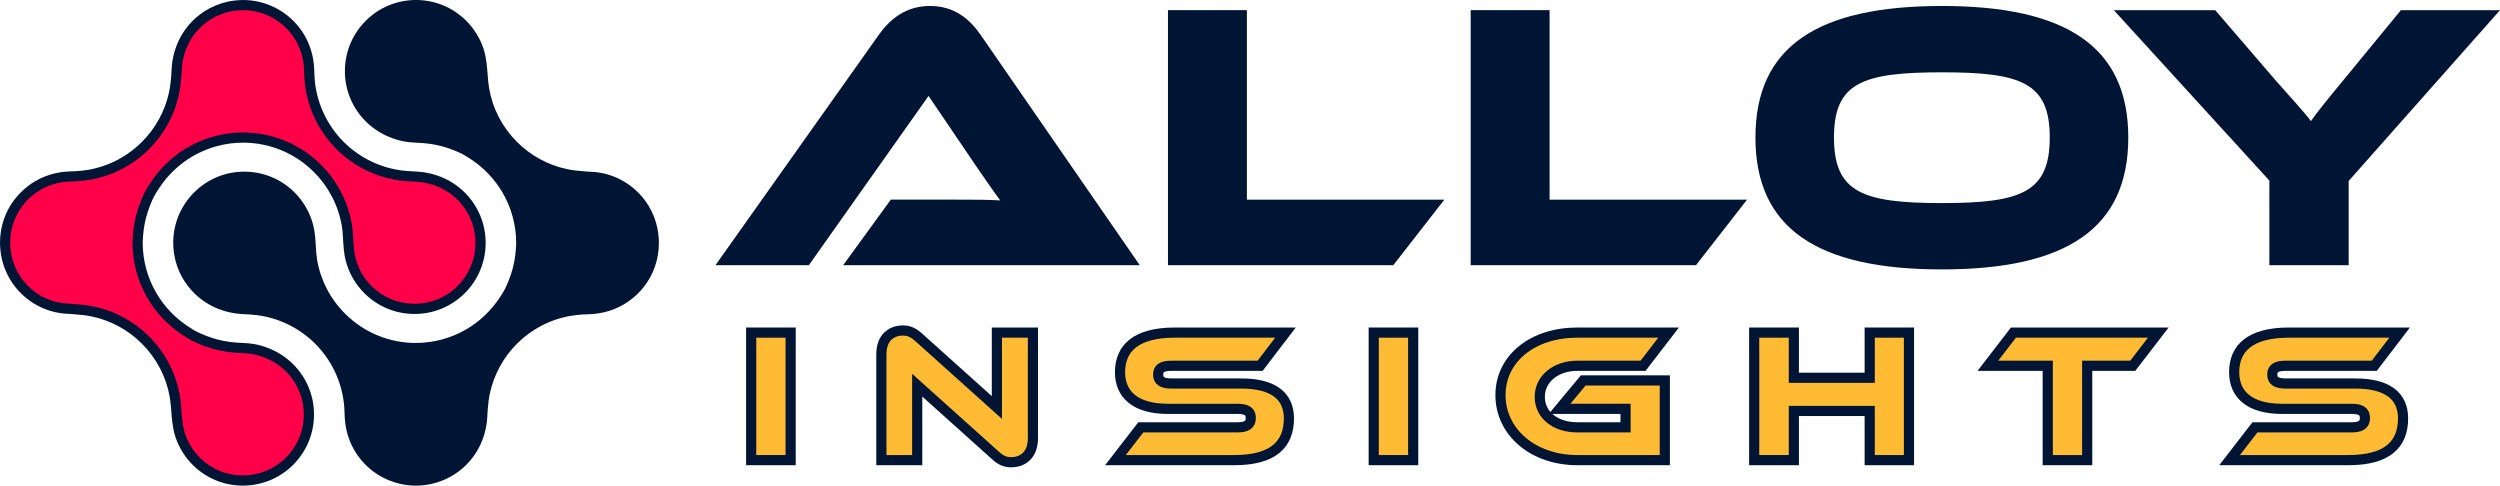 <?xml version="1.0" encoding="UTF-8"?><svg id="ALLOY_INSIGHTS_LOGO" xmlns="http://www.w3.org/2000/svg" viewBox="0 0 1967.3 382.14"><defs><style>.cls-1{fill:#001433;}.cls-2{fill:#fb3;stroke:#001433;stroke-miterlimit:10;stroke-width:8px;}.cls-3{fill:#ff0049;}</style></defs><g id="LOGO"><g id="RED"><path class="cls-3" d="M191.13,378.14c-13.66,0-26.55-5.26-36.31-14.8-5.91-5.78-10.4-12.96-12.98-20.75-2.05-6.18-2.57-12.92-3.08-19.43-.31-4-.6-7.77-1.22-11.33-2.94-16.8-10.9-32.09-23.03-44.21-11.24-11.24-25.35-18.97-40.79-22.35-5.43-1.19-10.69-1.61-15.77-2.03-.83-.07-1.65-.13-2.47-.2-13.73-.12-26.61-5.51-36.29-15.18-9.22-9.22-14.59-21.52-15.12-34.65l-.03-.44c-.02-.31-.04-.62-.04-.94,0-.51,0-.99,.02-1.46l.02-.53c.02-1.13,.05-2.16,.14-3.26l.04-.34c1.03-11.46,5.63-21.93,13.31-30.34,7.25-7.95,16.6-13.38,27.03-15.71,5.17-1.15,8.88-1.28,12.8-1.42,.89-.03,1.8-.06,2.75-.11,3.46-.27,6.83-.56,10.01-1.11l.66-.12c.85-.15,1.71-.32,2.56-.5l.25-.06c6.15-1.35,12.08-3.36,17.68-6.01l.1-.05c.89-.42,1.77-.86,2.64-1.31l.22-.11c.88-.46,1.72-.92,2.55-1.39l.28-.16c.82-.48,1.65-.96,2.46-1.47l.28-.17c.82-.51,1.63-1.03,2.43-1.58,.08-.05,.14-.1,.21-.14,4.33-2.94,8.39-6.31,12.07-9.99,2.76-2.76,5.35-5.74,7.69-8.85l.07-.1c4.69-6.25,8.47-13.13,11.22-20.45,.02-.05,.05-.14,.08-.23,1.35-3.6,2.46-7.38,3.29-11.16,1.05-4.78,1.5-9.5,1.84-13.54,.05-.88,.1-1.81,.15-2.72,.27-5.29,.53-10.28,2.92-17.62,2.81-8.65,7.89-16.45,14.68-22.56,4.26-3.83,9.19-6.94,14.64-9.22l.11-.05c1.43-.59,2.88-1.12,4.32-1.58l.52-.16c1.32-.4,2.66-.75,3.96-1.04l.25-.05c.26-.06,.53-.11,.79-.16,1.25-.25,2.4-.43,3.49-.57,.5-.07,1.04-.13,1.59-.18,1.04-.1,1.99-.17,2.92-.2,.74-.03,1.5-.04,2.26-.04,.77,0,1.51,.02,2.26,.05,.86,.04,1.79,.1,2.9,.21,.56,.06,1.08,.12,1.6,.19,1.19,.16,2.38,.36,3.52,.59,.32,.06,.65,.13,.97,.21,1.29,.28,2.63,.64,3.98,1.06,.1,.03,.26,.08,.43,.13,1.52,.48,2.97,1.01,4.35,1.6l.1,.04c5.52,2.33,10.51,5.5,14.82,9.43,7.95,7.25,13.38,16.6,15.71,27.03,1.15,5.17,1.28,8.88,1.42,12.8,.09,2.47,.18,5.03,.54,8.17,2.12,18.42,10.55,35.81,23.72,48.99,12.9,12.89,29.9,21.27,47.89,23.59,3.53,.45,6.4,.6,9.17,.74,5.29,.27,10.28,.53,17.62,2.92,8.64,2.81,16.45,7.89,22.56,14.68,18.45,20.52,17.6,51.9-1.92,71.43-9.81,9.81-22.86,15.21-36.73,15.21h0c-13.87,0-26.92-5.4-36.73-15.21-6.57-6.57-11.27-14.78-13.57-23.73-1.35-5.23-1.66-10.66-1.97-15.91-.22-3.87-.44-7.53-1.03-11.05-2.9-17.07-10.96-32.57-23.31-44.84-15.64-15.52-36.37-24.07-58.37-24.07-14.68,0-29.12,3.9-41.75,11.29-11.07,6.47-20.63,15.57-27.65,26.31-3.76,5.76-4.74,7.49-7.53,14.45-2.54,6.34-4.29,13.01-5.2,19.82-.5,3.75-.66,6.85-.8,9.59,0,.19,0,.38-.02,.57,0,.19-.01,.38-.01,.58,0,14.68,3.9,29.12,11.29,41.75,6.47,11.07,15.57,20.63,26.31,27.65,5.78,3.78,7.52,4.76,14.45,7.53,6.35,2.54,13.02,4.29,19.82,5.2,3.76,.5,6.81,.66,9.76,.81,6.53,.34,12.17,.63,21.37,4.5,6.81,2.87,13.08,7.27,18.12,12.74,18.9,20.55,18.23,52.12-1.52,71.87-9.81,9.81-22.86,15.21-36.75,15.21Z"/><path class="cls-1" d="M191.3,8c.69,0,1.38,.02,2.07,.05,.91,.04,1.81,.11,2.71,.2,.49,.05,.97,.11,1.46,.17,1.09,.15,2.17,.33,3.25,.54,.3,.06,.6,.12,.9,.19,1.24,.27,2.46,.6,3.68,.98,.14,.04,.28,.09,.43,.13,1.34,.43,2.67,.91,3.98,1.46,.03,.01,.05,.02,.07,.03,4.91,2.06,9.56,4.93,13.7,8.71,7.15,6.52,12.32,15.18,14.5,24.95,1.78,8,.94,12.27,1.89,20.56,2.3,19.96,11.38,37.87,24.86,51.36,13.23,13.23,30.71,22.21,50.21,24.73,10.58,1.36,15.58,.09,26.07,3.5,8.1,2.63,15.26,7.37,20.83,13.55,17.01,18.93,16.22,47.91-1.78,65.92-9.36,9.36-21.63,14.04-33.9,14.04s-24.54-4.68-33.9-14.04c-5.96-5.96-10.36-13.48-12.52-21.89-2.19-8.51-1.46-17.95-2.93-26.64-3.1-18.23-11.87-34.53-24.44-47.01-15.72-15.59-37.33-25.23-61.18-25.23-15.94,0-30.9,4.31-43.77,11.83-11.67,6.82-21.6,16.29-28.98,27.57-3.98,6.08-5.04,8.03-7.9,15.16-2.67,6.66-4.5,13.66-5.45,20.78-.52,3.88-.69,7.06-.84,9.99,0,.43-.03,.85-.03,1.28,0,15.94,4.31,30.9,11.83,43.77,6.82,11.67,16.28,21.6,27.58,28.98,6.08,3.98,8.03,5.05,15.16,7.9,6.66,2.67,13.66,4.5,20.77,5.45,12.32,1.65,17.56-.25,30.11,5.03,6.4,2.69,12.09,6.73,16.72,11.76,17.38,18.89,16.75,48.17-1.41,66.33-9.36,9.36-21.63,14.04-33.92,14.04s-24.2-4.55-33.51-13.66c-5.39-5.28-9.55-11.82-11.98-19.15-3.09-9.32-2.47-20.51-4.16-30.19-3.08-17.57-11.52-33.73-24.14-46.35-11.74-11.73-26.56-19.88-42.76-23.43-6.67-1.46-13.02-1.82-18.91-2.32-12.21-.07-24.38-4.74-33.65-14.01-8.86-8.86-13.48-20.35-13.95-31.98-.02-.44-.06-.87-.07-1.3,0-.6,.03-1.21,.04-1.81,.02-1.01,.04-2.02,.13-3.03,.01-.12,.03-.25,.04-.37,.91-10.08,4.96-19.93,12.27-27.95,6.52-7.15,15.18-12.32,24.95-14.5,5.98-1.33,9.88-1.2,14.93-1.44,3.56-.28,7.09-.59,10.43-1.16,.23-.04,.46-.09,.69-.13,.9-.16,1.81-.33,2.7-.53,.11-.02,.22-.05,.33-.08,6.41-1.4,12.6-3.51,18.47-6.29,.03-.02,.06-.03,.1-.04,.93-.44,1.86-.91,2.78-1.38,.08-.04,.17-.09,.25-.13,.89-.46,1.77-.95,2.65-1.44,.1-.06,.2-.11,.3-.17,.87-.5,1.73-1.01,2.58-1.54,.09-.05,.18-.11,.27-.17,.86-.54,1.72-1.09,2.57-1.66,.05-.04,.11-.07,.16-.11,4.53-3.08,8.78-6.59,12.7-10.5,2.92-2.92,5.63-6.04,8.09-9.32,.01-.02,.03-.03,.04-.05,4.92-6.56,8.88-13.77,11.76-21.44,.02-.05,.04-.1,.06-.15,1.43-3.83,2.6-7.76,3.48-11.79,1.07-4.88,1.54-9.58,1.92-14.06,.41-6.58,.27-11.4,2.88-19.44,2.64-8.1,7.37-15.26,13.56-20.83,4.1-3.68,8.68-6.48,13.51-8.5,.04-.02,.07-.03,.11-.04,1.31-.54,2.64-1.03,3.98-1.45,.16-.05,.31-.1,.46-.14,1.22-.37,2.44-.69,3.68-.96,.31-.07,.62-.13,.93-.19,1.07-.21,2.15-.39,3.23-.53,.5-.07,.99-.12,1.49-.17,.9-.09,1.79-.15,2.68-.19,.7-.03,1.4-.04,2.11-.04m.03-8h-.03c-.87,0-1.67,.02-2.44,.05-.98,.04-2.01,.11-3.13,.22-.54,.05-1.13,.11-1.76,.2-1.18,.15-2.4,.35-3.73,.61-.25,.05-.54,.11-.83,.17l-.19,.04h-.04l-.04,.02c-1.4,.31-2.84,.68-4.26,1.11-.17,.05-.35,.11-.53,.16-1.57,.49-3.13,1.07-4.67,1.7l-.13,.05-.12,.05h-.02c-5.81,2.46-11.07,5.78-15.63,9.88-7.32,6.58-12.78,14.99-15.81,24.3-2.55,7.84-2.82,13.1-3.11,18.65-.04,.87-.09,1.76-.15,2.68-.33,3.9-.76,8.42-1.75,12.93-.78,3.58-1.84,7.17-3.15,10.66-.03,.08-.06,.17-.09,.25-2.62,6.93-6.2,13.45-10.65,19.38l-.13,.17v.02c-2.22,2.93-4.66,5.73-7.26,8.34-3.5,3.5-7.35,6.69-11.46,9.49-.08,.05-.16,.1-.23,.16-.72,.49-1.47,.98-2.3,1.49l-.09,.06-.07,.04-.04,.02-.08,.05c-.69,.43-1.45,.89-2.33,1.39l-.03,.02h0l-.24,.14c-.82,.46-1.59,.89-2.36,1.29l-.28,.15c-.88,.46-1.7,.86-2.47,1.23h-.02l-.03,.02h-.03l-.03,.03c-5.33,2.52-10.97,4.44-16.76,5.71l-.07,.02-.07,.02-.21,.05c-.68,.15-1.44,.29-2.39,.46l-.42,.08-.25,.05c-2.99,.51-6.22,.79-9.55,1.05-.91,.04-1.78,.07-2.63,.1-3.93,.14-7.99,.28-13.53,1.51-11.24,2.51-21.31,8.36-29.12,16.92C6.32,162.24,1.37,173.49,.25,185.74c-.02,.15-.03,.27-.04,.39v.12c-.11,1.2-.14,2.35-.16,3.52v.45c-.03,.48-.05,1.02-.04,1.62v.06c0,.37,.03,.74,.05,1.11,0,.12,.02,.25,.02,.37,.57,14.12,6.35,27.37,16.29,37.3,10.39,10.39,24.2,16.18,38.93,16.35,.77,.07,1.55,.13,2.33,.19,4.95,.4,10.07,.82,15.24,1.95,14.69,3.22,28.11,10.58,38.81,21.28,11.54,11.54,19.12,26.09,21.92,42.08,.59,3.36,.87,7.05,1.18,10.95,.52,6.75,1.07,13.73,3.27,20.38,2.78,8.4,7.62,16.13,13.98,22.35,10.51,10.28,24.4,15.94,39.11,15.94s29.01-5.82,39.57-16.39c10.25-10.25,16.06-23.88,16.37-38.38,.31-14.5-4.92-28.36-14.73-39.03-5.43-5.89-12.17-10.64-19.51-13.72-9.84-4.14-16.09-4.46-22.71-4.8-2.87-.15-5.83-.3-9.44-.78-6.47-.87-12.82-2.53-18.86-4.95-6.65-2.66-8.17-3.52-13.75-7.17-10.23-6.68-18.89-15.78-25.05-26.32-7.03-12.02-10.74-25.76-10.74-39.73,0-.15,0-.3,.01-.44,0-.19,.01-.38,.02-.56,.14-2.65,.3-5.65,.77-9.21,.87-6.48,2.54-12.83,4.95-18.86,2.67-6.67,3.53-8.19,7.17-13.75,6.68-10.22,15.78-18.88,26.32-25.05,12.02-7.03,25.76-10.74,39.73-10.74,20.94,0,40.66,8.13,55.55,22.91,11.75,11.67,19.42,26.43,22.19,42.67,.56,3.29,.76,6.85,.98,10.61,.32,5.45,.64,11.08,2.09,16.68,2.48,9.64,7.53,18.48,14.61,25.55,10.57,10.56,24.61,16.38,39.55,16.38s28.99-5.82,39.56-16.38c21.03-21.04,21.94-54.83,2.07-76.93-6.59-7.32-14.99-12.79-24.31-15.81-7.84-2.55-13.09-2.82-18.65-3.11-2.7-.14-5.49-.28-8.87-.72-17.11-2.2-33.3-10.18-45.57-22.45-12.53-12.53-20.55-29.09-22.57-46.62-.34-2.99-.43-5.46-.52-7.86-.14-3.93-.28-7.99-1.52-13.52-2.51-11.25-8.36-21.31-16.92-29.12-4.63-4.22-9.97-7.63-15.89-10.13h-.02l-.15-.07c-1.5-.63-3.07-1.21-4.66-1.71-.18-.06-.35-.11-.53-.17-1.44-.44-2.88-.82-4.27-1.13-.33-.07-.68-.15-1.04-.22-1.22-.25-2.5-.46-3.78-.63-.56-.07-1.12-.14-1.68-.2h-.07c-1.19-.12-2.18-.19-3.14-.23-.86-.04-1.7-.05-2.34-.06h-.03Z"/></g><g id="BLUE"><path class="cls-1" d="M327.15,378.14c-.75,0-1.5-.02-2.25-.06-.86-.03-1.79-.1-2.89-.21l-.24-.03c-.46-.05-.92-.1-1.38-.17-1.07-.13-2.23-.33-3.47-.58-.33-.06-.68-.14-1.03-.22-1.3-.29-2.65-.65-3.94-1.05,0,0-.35-.11-.49-.15-1.42-.45-2.86-.98-4.28-1.58-5.62-2.37-10.62-5.54-14.93-9.48-7.94-7.24-13.37-16.59-15.71-27.03-1.15-5.17-1.28-8.88-1.42-12.8-.09-2.47-.18-5.03-.54-8.18-2.12-18.41-10.54-35.8-23.71-48.98-12.89-12.89-29.9-21.27-47.9-23.59-3.53-.45-6.4-.6-9.18-.75-5.28-.27-10.27-.53-17.61-2.92-8.64-2.81-16.45-7.88-22.56-14.68-18.45-20.52-17.6-51.9,1.92-71.43,9.81-9.81,22.85-15.21,36.73-15.21s26.92,5.4,36.73,15.21c6.57,6.58,11.26,14.78,13.57,23.72,1.35,5.23,1.66,10.66,1.97,15.91,.22,3.88,.44,7.54,1.03,11.05,2.9,17.07,10.96,32.57,23.31,44.84,15.64,15.52,36.37,24.06,58.37,24.06,14.69,0,29.12-3.9,41.75-11.28,11.08-6.48,20.64-15.58,27.65-26.31,3.76-5.75,4.74-7.49,7.53-14.45,2.54-6.34,4.29-13.01,5.2-19.82,.51-3.79,.68-7,.81-9.59,0-.21,.01-.41,.02-.62,0-.18,.01-.36,.01-.54,0-14.69-3.9-29.12-11.29-41.75-6.47-11.07-15.57-20.64-26.31-27.65-5.77-3.77-7.51-4.75-14.45-7.53-6.34-2.54-13.01-4.29-19.82-5.21-3.76-.5-6.81-.66-9.75-.81-6.53-.34-12.18-.63-21.38-4.5-6.83-2.87-13.09-7.28-18.12-12.74-18.9-20.55-18.23-52.12,1.53-71.87,9.81-9.81,22.86-15.21,36.74-15.21s26.55,5.26,36.31,14.8c5.91,5.78,10.4,12.96,12.98,20.75,2.05,6.18,2.57,12.91,3.08,19.42,.31,4,.6,7.78,1.23,11.34,2.94,16.8,10.9,32.08,23.03,44.21,11.25,11.24,25.35,18.97,40.79,22.35,5.43,1.19,10.69,1.62,15.78,2.03,.83,.07,1.65,.13,2.46,.2,13.74,.12,26.62,5.51,36.29,15.18,9.23,9.22,14.6,21.53,15.12,34.65l.02,.3c.03,.37,.05,.74,.05,1.12,0,.41,0,.86-.02,1.31,0,.2-.01,.4-.02,.59-.02,1-.05,2.14-.15,3.31-.01,.17-.03,.33-.05,.49-1.04,11.38-5.64,21.81-13.29,30.2-7.25,7.94-16.59,13.37-27.03,15.7-5.18,1.16-8.88,1.29-12.81,1.42-.89,.03-1.79,.06-2.74,.11-3.31,.26-6.81,.56-10.01,1.11l-.62,.12c-.89,.16-1.75,.32-2.6,.5-.15,.04-.26,.06-.37,.08-6.04,1.33-11.93,3.33-17.51,5.96l-.13,.06c-.92,.43-1.8,.88-2.67,1.33l-.19,.09c-.91,.47-1.74,.93-2.57,1.4l-.3,.17c-.83,.47-1.65,.96-2.45,1.46l-.26,.17c-.81,.5-1.61,1.02-2.4,1.55-.08,.06-.16,.11-.25,.17-4.32,2.94-8.37,6.29-12.06,9.98-2.76,2.76-5.36,5.75-7.72,8.9l-.31,.41c-4.55,6.15-8.22,12.88-10.92,20.03-.03,.09-.07,.18-.1,.27-1.35,3.61-2.46,7.38-3.3,11.18-1.04,4.79-1.49,9.5-1.83,13.54-.05,.88-.1,1.81-.15,2.72-.27,5.29-.53,10.28-2.92,17.62-2.82,8.65-7.89,16.45-14.68,22.56-4.24,3.82-9.16,6.91-14.6,9.2-.06,.03-.12,.05-.17,.07-1.36,.57-2.81,1.09-4.3,1.56l-.45,.14c-1.42,.43-2.72,.77-4.03,1.05-.23,.05-.96,.21-.96,.21-1.29,.25-2.44,.44-3.57,.58-.53,.07-1.08,.13-1.62,.18-1,.1-1.95,.17-2.89,.2-.73,.04-1.49,.05-2.26,.05h-.03Z"/><path class="cls-1" d="M327.35,8c12.1,0,24.2,4.55,33.51,13.66,5.39,5.28,9.55,11.82,11.98,19.15,3.09,9.32,2.47,20.51,4.16,30.19,3.07,17.57,11.52,33.73,24.14,46.35,11.74,11.73,26.56,19.88,42.76,23.43,6.67,1.46,13.02,1.82,18.91,2.32,12.21,.07,24.38,4.74,33.64,14.01,8.87,8.86,13.49,20.35,13.95,31.98,.02,.43,.07,.86,.07,1.3,.01,.6-.03,1.21-.03,1.81-.02,1.01-.05,2.03-.13,3.03-.01,.12-.02,.25-.04,.37-.91,10.07-4.95,19.93-12.27,27.95-6.52,7.15-15.18,12.32-24.95,14.5-5.98,1.34-9.87,1.2-14.92,1.44-3.57,.28-7.09,.58-10.44,1.16-.23,.04-.46,.08-.69,.13-.9,.16-1.81,.33-2.7,.53-.11,.02-.22,.05-.33,.07-6.4,1.4-12.59,3.51-18.47,6.29-.03,.02-.06,.03-.1,.05-.93,.44-1.86,.9-2.78,1.38-.08,.04-.17,.08-.25,.13-.89,.47-1.77,.95-2.65,1.45-.1,.06-.2,.11-.3,.17-.87,.5-1.73,1.01-2.58,1.53-.09,.06-.18,.11-.26,.17-.87,.54-1.73,1.1-2.57,1.66-.06,.04-.11,.07-.17,.11-4.53,3.07-8.78,6.58-12.7,10.5-2.93,2.92-5.63,6.05-8.09,9.33-.02,.02-.02,.04-.04,.05-4.91,6.56-8.87,13.78-11.76,21.44-.02,.05-.04,.1-.06,.15-1.44,3.83-2.6,7.77-3.48,11.79-1.06,4.88-1.54,9.58-1.91,14.06-.41,6.58-.27,11.4-2.88,19.44-2.64,8.1-7.37,15.26-13.55,20.83-4.1,3.68-8.69,6.48-13.51,8.5-.03,.02-.07,.03-.1,.04-1.31,.55-2.64,1.03-3.99,1.45-.15,.05-.31,.1-.46,.15-1.22,.37-2.44,.69-3.67,.96-.31,.07-.62,.13-.93,.2-1.07,.21-2.15,.39-3.23,.53-.5,.06-1,.12-1.49,.17-.9,.09-1.79,.15-2.68,.19-.71,.03-1.41,.04-2.11,.04-.69,0-1.38-.01-2.07-.05-.91-.04-1.81-.11-2.71-.2-.49-.05-.97-.11-1.45-.18-1.09-.14-2.17-.32-3.25-.54-.3-.06-.6-.12-.9-.19-1.24-.28-2.47-.6-3.68-.97-.14-.04-.28-.08-.42-.13-1.35-.43-2.67-.92-3.98-1.46-.02-.01-.05-.02-.08-.03-4.9-2.06-9.55-4.93-13.7-8.71-7.15-6.52-12.32-15.17-14.5-24.94-1.78-8-.94-12.27-1.9-20.56-2.3-19.96-11.37-37.86-24.86-51.35-13.23-13.23-30.71-22.22-50.21-24.73-10.58-1.36-15.58-.09-26.06-3.5-8.1-2.63-15.26-7.37-20.83-13.55-17.02-18.93-16.23-47.91,1.78-65.92,9.36-9.36,21.63-14.04,33.9-14.04s24.54,4.68,33.9,14.04c5.96,5.96,10.36,13.48,12.52,21.89,2.19,8.51,1.46,17.95,2.93,26.63,3.09,18.23,11.87,34.53,24.44,47.01,15.71,15.59,37.33,25.22,61.18,25.22,15.94,0,30.91-4.31,43.77-11.83,11.66-6.83,21.6-16.29,28.98-27.57,3.98-6.08,5.05-8.03,7.89-15.16,2.67-6.66,4.5-13.66,5.45-20.77,.52-3.89,.69-7.06,.84-9.99,0-.43,.03-.85,.03-1.28,0-15.94-4.31-30.9-11.84-43.77-6.82-11.67-16.28-21.6-27.57-28.98-6.09-3.98-8.03-5.05-15.15-7.89-6.67-2.67-13.66-4.5-20.77-5.46-12.32-1.65-17.56,.25-30.11-5.03-6.4-2.69-12.1-6.73-16.73-11.76-17.38-18.89-16.75-48.17,1.41-66.34,9.35-9.36,21.63-14.04,33.91-14.04m0-8V0c-14.95,0-29.01,5.82-39.57,16.39-10.25,10.25-16.06,23.88-16.37,38.38-.31,14.5,4.92,28.36,14.73,39.03,5.41,5.88,12.16,10.62,19.51,13.72,9.84,4.14,16.1,4.46,22.72,4.81,2.87,.15,5.83,.3,9.43,.78,6.48,.87,12.82,2.54,18.86,4.95,6.65,2.66,8.17,3.52,13.75,7.16,10.22,6.68,18.88,15.78,25.04,26.32,7.03,12.02,10.74,25.75,10.74,39.73,0,.13,0,.26-.01,.38,0,.21-.02,.42-.02,.63-.13,2.62-.29,5.59-.77,9.19-.87,6.49-2.53,12.84-4.95,18.87-2.67,6.67-3.53,8.2-7.16,13.75-6.68,10.22-15.78,18.88-26.32,25.05-12.01,7.02-25.75,10.74-39.73,10.74-20.94,0-40.66-8.13-55.55-22.9-11.76-11.67-19.43-26.43-22.19-42.67-.56-3.3-.77-6.85-.98-10.62-.32-5.44-.64-11.07-2.09-16.68-2.48-9.63-7.53-18.47-14.61-25.55-10.57-10.57-24.62-16.38-39.56-16.38s-28.99,5.82-39.55,16.38c-21.03,21.03-21.94,54.82-2.07,76.93,6.59,7.32,14.99,12.79,24.3,15.81,7.84,2.55,13.08,2.82,18.64,3.11,2.7,.14,5.5,.28,8.87,.72,17.12,2.2,33.31,10.18,45.58,22.45,12.53,12.54,20.55,29.09,22.57,46.61,.35,2.99,.43,5.47,.52,7.86,.14,3.93,.29,7.99,1.52,13.52,2.51,11.25,8.36,21.31,16.92,29.11,4.64,4.23,10,7.65,15.95,10.16h.03l.11,.06c1.52,.64,3.07,1.2,4.58,1.69,.16,.05,.33,.1,.49,.15l.06,.02c1.37,.42,2.81,.81,4.26,1.13,.37,.09,.74,.17,1.12,.24,1.31,.26,2.54,.47,3.73,.62,.5,.07,.99,.13,1.49,.18l.14,.02h.1c1.16,.13,2.16,.2,3.12,.24,.88,.05,1.7,.05,2.4,.06h.01c1.01,0,1.76-.02,2.49-.05,1-.04,2.01-.11,3.09-.22,.57-.05,1.17-.12,1.76-.2,1.17-.15,2.42-.35,3.75-.61h.05l.05-.02,.18-.04c.28-.06,.56-.12,.85-.18,1.39-.3,2.82-.68,4.25-1.11l.06-.02,.06-.02,.39-.12c1.63-.51,3.19-1.08,4.66-1.69,.06-.02,.12-.05,.18-.08,5.86-2.46,11.16-5.8,15.74-9.92,7.31-6.58,12.78-14.98,15.81-24.3,2.55-7.85,2.82-13.1,3.11-18.66,.04-.87,.09-1.76,.15-2.68,.33-3.89,.76-8.41,1.75-12.94,.79-3.59,1.84-7.16,3.12-10.58,.05-.12,.1-.25,.14-.37,2.59-6.85,6.13-13.3,10.5-19.17,.07-.09,.13-.17,.2-.26,2.24-2.98,4.7-5.82,7.32-8.43,3.5-3.5,7.35-6.69,11.45-9.48,.1-.07,.2-.13,.3-.21,.75-.51,1.51-1,2.24-1.45l.12-.08,.06-.04,.07-.05h0c.76-.47,1.54-.94,2.33-1.39l.1-.05,.05-.03,.03-.02,.13-.07c.77-.44,1.54-.86,2.36-1.29,.1-.05,.2-.1,.29-.15,.83-.43,1.67-.85,2.49-1.24,.04-.02,.08-.04,.13-.06,5.3-2.5,10.91-4.41,16.65-5.67,.13-.03,.26-.05,.38-.08,.81-.18,1.64-.33,2.43-.47h.07l.59-.12c3.01-.51,6.36-.8,9.55-1.05,.91-.04,1.78-.07,2.63-.1,3.93-.14,7.99-.28,13.53-1.52,11.24-2.51,21.31-8.36,29.12-16.91,8.23-9.01,13.18-20.23,14.31-32.46,.02-.19,.04-.37,.06-.56,.11-1.32,.14-2.54,.16-3.58,0-.21,0-.38,.01-.55,.01-.43,.03-.95,.02-1.54,0-.51-.04-.95-.06-1.3l-.02-.27c-.58-14.1-6.36-27.32-16.29-37.23-10.38-10.38-24.19-16.18-38.92-16.35-.77-.06-1.55-.13-2.33-.19-4.95-.4-10.07-.82-15.24-1.95-14.68-3.22-28.1-10.57-38.81-21.28-11.54-11.54-19.12-26.09-21.91-42.07-.59-3.37-.88-7.05-1.18-10.96-.52-6.75-1.07-13.73-3.27-20.37-2.79-8.4-7.62-16.13-13.98-22.35C355.95,5.66,342.06,0,327.35,0h0Z"/></g></g><g><path class="cls-2" d="M622.17,362.08h-31.05v-100.35h31.05v100.35Z"/><path class="cls-2" d="M783.27,358.33l-61.5-55.2v58.95h-28.2v-83.25c0-13.35,8.1-18.75,16.95-18.75,3.75,0,7.5,.9,12.45,5.4l61.5,55.2v-58.95h28.35v83.1c0,13.35-8.1,18.9-17.1,18.9-3.9,0-7.65-.9-12.45-5.4Z"/><path class="cls-2" d="M976.62,301.78c24.45,0,37.65,9.15,37.65,27.45,0,20.55-12.45,32.85-43.05,32.85h-93.45l19.95-25.8h75.9c7.35,0,10.65-2.1,10.65-7.35s-3.3-7.2-10.65-7.2h-54.6c-25.8,0-37.65-11.55-37.65-28.8,0-18.9,12.6-31.2,43.05-31.2h87.15l-19.95,26.1h-69.6c-7.2,0-10.65,1.8-10.65,6.9s3.45,7.05,10.65,7.05h54.6Z"/><path class="cls-2" d="M1112.07,362.08h-31.05v-100.35h31.05v100.35Z"/><path class="cls-2" d="M1245.87,299.38h64.2v62.7h-68.85c-34.8,0-60.45-22.05-60.45-51.15s25.65-49.2,60.45-49.2h71.85l-20.1,26.1h-51.75c-16.8,0-29.55,10.2-29.55,24.45s12.3,24,29.55,24h37.95v-14.55h-51.9l18.6-22.35Z"/><path class="cls-2" d="M1502.21,362.08h-30.9v-38.7h-59.7v38.7h-31.2v-100.35h31.2v35.55h59.7v-35.55h30.9v100.35Z"/><path class="cls-2" d="M1698.41,261.73l-20.1,26.1h-35.85v74.25h-31.05v-74.25h-47.1l20.1-26.1h114Z"/><path class="cls-2" d="M1853.36,301.78c24.45,0,37.65,9.15,37.65,27.45,0,20.55-12.45,32.85-43.05,32.85h-93.45l19.95-25.8h75.9c7.35,0,10.65-2.1,10.65-7.35s-3.3-7.2-10.65-7.2h-54.6c-25.8,0-37.65-11.55-37.65-28.8,0-18.9,12.6-31.2,43.05-31.2h87.15l-19.95,26.1h-69.6c-7.2,0-10.65,1.8-10.65,6.9s3.45,7.05,10.65,7.05h54.6Z"/></g><g><g><path class="cls-1" d="M671.35,204.7l31.69-43.6h48.36c12.18,0,25.98,0,35.45,.59l8.65,.54-5.2-6.93c-4.82-6.43-12-16.88-18.33-26.09l-1.98-2.88-39.23-57.86-96.34,136.23h-63.69L694.96,29.51c10.05-14,22.14-20.81,36.94-20.81s26.66,6.79,36.31,20.77l121.07,175.23h-217.93Z"/><path class="cls-1" d="M731.9,12.7c13.55,0,24.05,6.05,33.02,19.05l116.73,168.95h-202.45l25.87-35.6h46.33c12.12,0,25.85,0,35.2,.58l17.3,1.08-10.4-13.87c-4.77-6.37-11.92-16.78-18.23-25.96l-1.96-2.85-35.99-53.08-6.48-9.56-6.67,9.43-91.81,129.82h-53.88L698.2,31.86c9.39-13.08,20.1-19.17,33.7-19.17m0-8c-19.5,0-31.8,10.8-40.2,22.5l-128.7,181.5h73.5l94.2-133.2,36,53.1c6.6,9.6,15,21.9,20.4,29.1-9.6-.6-23.7-.6-35.7-.6h-50.4l-37.5,51.6h233.4L771.5,27.2c-8.7-12.6-21-22.5-39.6-22.5h0Z"/></g><g><polygon class="cls-1" points="923.1 204.7 923.1 12 977.2 12 977.2 161.1 1128.41 161.1 1094.44 204.7 923.1 204.7"/><path class="cls-1" d="M973.2,16V165.1h147.03l-27.74,35.6h-165.39V16h46.1m8-8h-62.1V208.7h177.3l40.2-51.6h-155.4V8h0Z"/></g><g><polygon class="cls-1" points="1161.29 204.7 1161.29 12 1215.4 12 1215.4 161.1 1366.61 161.1 1332.64 204.7 1161.29 204.7"/><path class="cls-1" d="M1211.4,16V165.1h147.03l-27.74,35.6h-165.39V16h46.1m8-8h-62.1V208.7h177.3l40.2-51.6h-155.4V8h0Z"/></g><g><path class="cls-1" d="M1528.1,208c-97.36,0-142.7-31.71-142.7-99.8s45.34-99.5,142.7-99.5,142.7,31.62,142.7,99.5-45.34,99.8-142.7,99.8Zm0-155.1c-61.48,0-88.9,7.98-88.9,55.3s27.43,55.6,88.9,55.6,88.9-8.03,88.9-55.6-27.42-55.3-88.9-55.3Z"/><path class="cls-1" d="M1528.1,12.7c23.87,0,44.83,1.98,62.31,5.9,17.33,3.88,31.81,9.78,43.06,17.55,22.43,15.49,33.33,39.06,33.33,72.06s-10.91,56.65-33.35,72.21c-11.25,7.81-25.74,13.74-43.06,17.65-17.49,3.94-38.45,5.94-62.3,5.94s-44.92-2-62.42-5.94c-17.32-3.9-31.8-9.84-43.04-17.64-22.37-15.54-33.24-39.16-33.24-72.22s10.87-56.59,33.23-72.06c22.8-15.77,57.31-23.44,105.47-23.44m0,155.1c62.94,0,92.9-8.92,92.9-59.6,0-24.92-7.15-39.99-23.18-48.85-15.68-8.67-39.21-10.45-69.72-10.45s-54.04,1.78-69.72,10.45c-16.03,8.87-23.18,23.93-23.18,48.85,0,50.68,29.96,59.6,92.9,59.6m0-163.1c-97.8,0-146.7,31.8-146.7,103.5s48.9,103.8,146.7,103.8,146.7-32.1,146.7-103.8S1625.6,4.7,1528.1,4.7h0Zm0,155.1c-62.4,0-84.9-8.4-84.9-51.6s22.5-51.3,84.9-51.3,84.9,8.1,84.9,51.3-22.5,51.6-84.9,51.6h0Z"/></g><g><path class="cls-1" d="M1789.8,204.7v-64.15L1672.46,12h68.9l46.8,54.41c1.68,1.92,4.06,4.57,6.74,7.57,7.32,8.18,17.35,19.38,20.32,23.61l3.32,4.73,3.26-4.77c3.81-5.57,10.58-14.11,24.98-31.51l44.41-54.05h67.22l-114.21,128.88v63.82h-54.4Z"/><path class="cls-1" d="M1949.52,16l-107.31,121.1-2.01,2.27v61.33h-46.4v-61.7l-2.09-2.29-110.18-120.71h58l45.61,53.02,.02,.03,.02,.03c1.68,1.92,4.03,4.54,6.75,7.58,6.85,7.65,17.19,19.2,20.02,23.24l6.63,9.47,6.53-9.54c3.73-5.46,10.45-13.92,24.78-31.24l43.2-52.58h56.44m17.78-8h-78l-45.6,55.5c-14.4,17.4-21.3,26.1-25.2,31.8-4.2-6-21-24.3-27.3-31.5l-48-55.8h-79.8l122.4,134.1v66.6h62.4v-66.3L1967.3,8h0Z"/></g></g></svg>